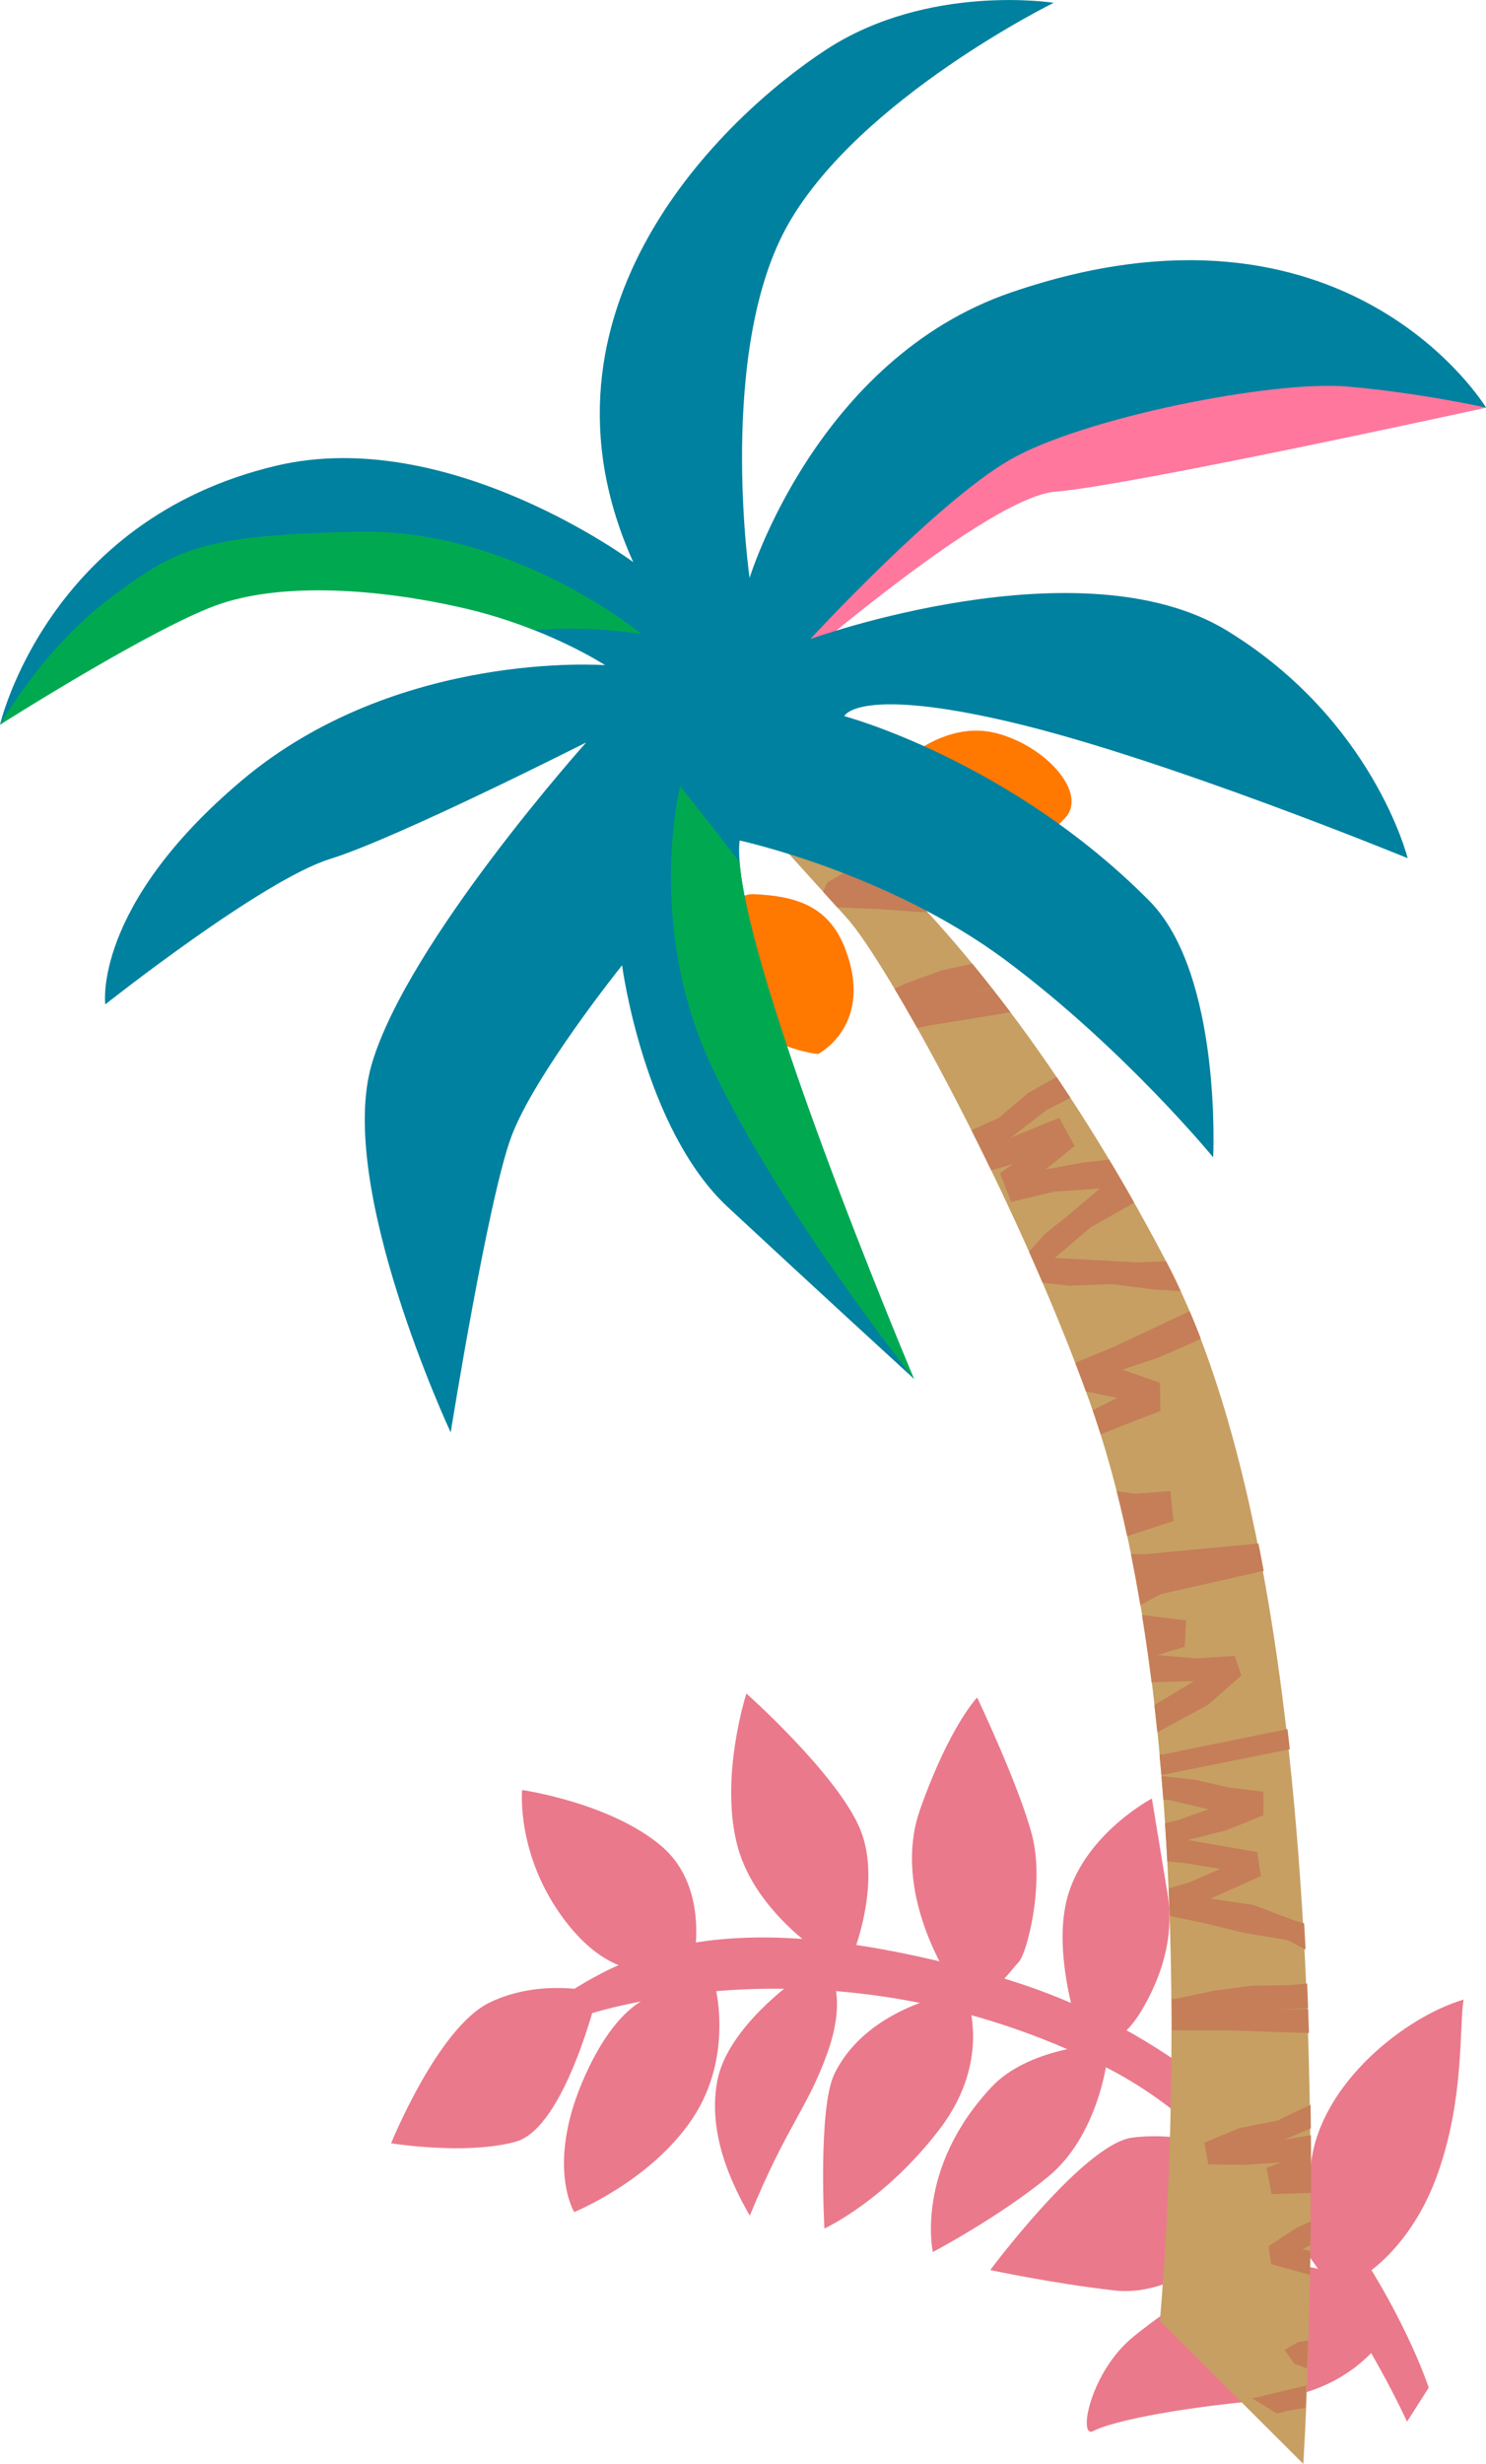 <?xml version="1.0" encoding="UTF-8"?>
<svg id="_レイヤー_2" data-name="レイヤー 2" xmlns="http://www.w3.org/2000/svg" xmlns:xlink="http://www.w3.org/1999/xlink" viewBox="0 0 217.71 360.77">
  <defs>
    <style>
      .cls-1 {
        fill: none;
      }

      .cls-2 {
        fill: #ea798b;
      }

      .cls-3 {
        clip-path: url(#clippath-1);
      }

      .cls-4 {
        fill: #00819f;
      }

      .cls-5 {
        fill: #ff779d;
      }

      .cls-6 {
        fill: #00a950;
      }

      .cls-7 {
        fill: #c79f62;
      }

      .cls-8 {
        fill: #ff7800;
      }

      .cls-9 {
        fill: #c57e58;
      }

      .cls-10 {
        clip-path: url(#clippath);
      }
    </style>
    <clipPath id="clippath">
      <path class="cls-1" d="M107.91,110.28s31.98,15.2,63.01,74.56c28.08,53.73,20.12,170.98,20.12,170.98l-20.95-12.83s7.76-87.08-10.5-137.91c-10.94-30.46-29.83-64.38-35.49-70.63-5.65-6.25-19.31-21.35-19.31-21.35l3.12-2.83Z"/>
    </clipPath>
    <clipPath id="clippath-1">
      <path class="cls-1" d="M92.78,82.31s-17.18-20.47-52.5-11.98C4.96,78.82,0,106.12,0,106.12c0,0,23.1-14.68,32.43-17.75,9.32-3.07,22.79-2.18,35.16.58,12.37,2.77,21.07,8.45,21.07,8.45,0,0-30.48-5.85-53.3,13.41-21.83,18.43-22.03,28.36-22.03,28.36,0,0,25.06-10.3,35.01-13.39,9.95-3.09,37.54-17.07,37.54-17.07,0,0-26.12,29.15-31.41,47.08-5.29,17.93,11.56,53.95,11.56,53.95,0,0,5.47-34.16,8.88-43.3,3.41-9.14,16.23-25.1,16.23-25.1,0,0,3.14,23.93,15.51,35.43,12.37,11.5,27.25,25.12,27.25,25.12,0,0-27.25-64.42-25.54-78.82,0,0,21.78,4.69,39.08,17.61,17.3,12.92,30.3,28.78,30.3,28.78,0,0,1.31-26.82-9.38-37.58-20.45-20.58-44.67-27.02-44.67-27.02,0,0,1.88-4.42,24.38.87,22.5,5.29,58.16,19.93,58.16,19.93,0,0-5-20.17-26.42-33.29-21.42-13.12-61.09,1.2-61.09,1.2,0,0,18.42-19.98,29.18-26.21,10.76-6.23,38.64-11.7,49.48-10.76,10.85.94,20.34,3.09,20.34,3.09,0,0-21.55-34.03-69.59-16.87-28.4,10.15-38.31,41.8-38.31,41.8,0,0-4.84-33.55,5.74-51.94C126.13,14.31,154.37.41,154.37.41c0,0-18.38-2.91-33.35,6.87-14.97,9.78-44.91,38.08-28.24,75.04Z"/>
    </clipPath>
  </defs>
  <g id="design">
    <g>
      <g>
        <path class="cls-2" d="M177.14,310.07s-7.78-13.44-2.62-25.3c5.16-11.85,9.52-15.79,9.52-15.79,0,0,5.28,13.61,6.57,20.82,1.29,7.21-2,17.16-3.37,18.35-1.37,1.19-7.24,8.79-10.1,1.91Z"/>
        <path class="cls-2" d="M139.25,289.97s-8.75-12.85-4.45-25.02c4.29-12.17,8.36-16.4,8.36-16.4,0,0,6.26,13.18,8.07,20.28,1.81,7.1-.75,17.24-2.03,18.52-1.28,1.28-6.59,9.27-9.95,2.62Z"/>
        <path class="cls-2" d="M204.48,339.4s-4.24,10.67-18.86,11.99c-14.61,1.32-23.12,3.34-25.44,4.57-2.32,1.23-.48-8.7,5.93-13.86,6.41-5.16,13.02-9.11,19.46-10.23,6.44-1.13,16.13,2.13,18.91,7.54Z"/>
        <path class="cls-2" d="M181.27,314.7s-8.32-2.63-15.39-1.7c-7.07.93-20.8,19.39-20.8,19.39,0,0,8.98,1.93,18.2,2.99,9.22,1.06,18.05-7.47,20.72-10.3,2.67-2.83,3.18-9.04-2.73-10.38Z"/>
        <path class="cls-2" d="M141.35,291.56s4.43,9.53-3.64,20.13c-8.07,10.6-16.93,14.62-16.93,14.62,0,0-.97-17.7,1.48-22.67,5.13-10.44,19.1-12.09,19.1-12.09Z"/>
        <path class="cls-2" d="M158.77,299.62s-5.02-13.18-2.27-22.23c2.76-9.05,12.26-14.04,12.26-14.04,0,0,1.55,9.39,2.32,14.1.77,4.71-.02,10.59-3.91,17.06-3.89,6.47-8.4,5.11-8.4,5.11Z"/>
        <path class="cls-2" d="M116.5,289.96s-9.97,6.95-11.42,14.77c-1.44,7.82,2.19,15.18,4.77,19.7,5.48-13.31,8.46-15.69,11.37-23.83,2.91-8.14.4-11.75.4-11.75l-5.12,1.11Z"/>
        <path class="cls-2" d="M209.32,349.61s-15.14-46.63-63.81-60.37c-43.58-12.3-56.57-1.45-68.05,6.51-.89,8.37,7.32-.36,7.32-.36,0,0,36.55-13.28,77.41,7.4,26.67,13.5,43.95,51.8,43.95,51.8l3.18-4.98Z"/>
        <path class="cls-2" d="M87.6,291.74s-8.32-2.2-15.89,1.49-14.41,20.6-14.41,20.6c0,0,11.01,1.78,18.27-.24,7.26-2.02,12.02-21.85,12.02-21.85Z"/>
        <path class="cls-2" d="M96.34,288.26s-6.49,2.33-13.62-7.11c-7.13-9.44-6.23-19.05-6.23-19.05,0,0,12.95,1.86,20.41,8.21,7.46,6.35,4.55,17.63,4.55,17.63l-5.11.33Z"/>
        <path class="cls-2" d="M98.19,291.83s-6.39-1.26-12.38,11.88c-5.99,13.14-1.69,20.19-1.69,20.19,0,0,11.25-4.55,17.36-13.73,6.11-9.19,3.25-19.55,3.25-19.55l-6.54,1.2Z"/>
        <path class="cls-2" d="M121.29,286.65s-10.56-6.32-13.24-16.33c-2.68-10.01,1.3-22.35,1.3-22.35,0,0,13.36,11.86,16.67,19.87,3.31,8.01-1.26,18.88-1.26,18.88l-3.47-.07Z"/>
        <path class="cls-2" d="M162.12,302.08s-1.36,10.66-8.46,16.56c-7.11,5.9-16.99,11.11-16.99,11.11,0,0-2.71-12.16,8.65-24.21,5.29-5.62,15.64-6.19,15.64-6.19l1.17,2.74Z"/>
        <path class="cls-2" d="M199.71,333.26s7.08-4.06,10.95-15.05c3.87-10.99,3.1-20.96,3.76-25.42-8.47,2.5-20.91,12.18-22.35,23.95-1.44,11.77,7.63,16.52,7.63,16.52Z"/>
      </g>
      <g>
        <path class="cls-7" d="M107.91,110.28s31.98,15.2,63.01,74.56c28.08,53.73,20.02,175.93,20.02,175.93l-21.01-20.96s7.91-83.91-10.35-134.74c-10.94-30.46-29.83-64.38-35.49-70.63-5.65-6.25-19.31-21.35-19.31-21.35l3.12-2.83Z"/>
        <g class="cls-10">
          <g>
            <polygon class="cls-9" points="112.87 282.45 118.55 282.56 124.23 282.83 129.9 282.64 135.58 282.64 141.19 281.78 146.89 282 152.48 281.02 154.22 281.28 147.83 279.37 141.24 278.47 134.72 277.24 128.18 276.03 123.08 275.92 118.01 275.28 117.27 272.15 122.22 269.53 127.58 267.91 132.66 265.61 137.6 262.97 142.72 260.77 147.63 258.43 152.92 257.06 157.79 254.64 162.66 252.22 167.8 250.46 174.99 246.15 168.91 246.32 162.69 247.34 156.44 247.99 150.09 248.04 144.03 249.96 137.82 250.94 136.91 247.15 141.97 245.02 147.27 243.82 152.74 243.29 157.84 241.28 163.3 239.85 155.96 239.99 154.92 236.22 160.48 233.5 166.56 231.27 160.41 231.38 154.6 232.48 148.72 233.02 142.97 234.41 136.2 235.59 135.07 232.35 140.02 229.76 147.69 225.89 153.85 224.21 159.85 222.13 154.12 222.97 148.24 222.69 142.48 223.55 136.93 225.38 131.99 226.28 127.04 227.15 125.78 223.85 131.02 220.58 136.77 218.38 142.25 215.64 147.55 212.48 153.18 210.04 158.64 207.24 163.66 204.68 157.4 203.39 155.49 201.37 157.14 199.7 163.29 197.17 169.31 194.33 175.33 191.51 181.19 188.87 175.25 189.19 169.06 188.82 162.88 188.02 156.69 188.26 150.52 187.56 149.55 184.67 152.98 180.78 156.99 177.55 161.13 174.03 154.48 174.48 148.13 175.99 146.5 171.78 148.45 170.44 143.28 171.91 138.01 172.89 136.67 169.41 141.16 166.01 146.31 163.7 150.64 160.03 155.52 157.29 159.99 153.88 159.79 154.08 159.52 151.5 161.87 146.68 155.41 148.14 149 148.07 142.74 149.09 136.48 150.1 130.25 151.34 124.03 152.53 117.68 153.13 116.84 149.75 122.01 147.52 127.55 146.43 132.66 144.01 137.94 142.1 143.44 140.89 148.79 139.2 153.89 137.29 147.74 135.77 141.57 133.51 135.08 133.57 128.67 133.1 122.21 132.86 120.07 131.69 121.2 129.2 125.4 126.79 129.33 123.68 123.82 123.75 118.49 124.27 113.25 125.33 111.75 121.31 116.63 119.35 121.31 116.97 125.54 114.17 119.62 113.75 113.57 114.62 107.46 113.97 106.43 110.37 111.63 108 117.1 106.4 122.67 105.37 123.53 108.75 117.18 110.04 122.68 109.66 127.75 109.97 132.8 109.66 133.63 113.57 128.79 117.14 123.64 119.83 128.74 119.83 134.05 119.83 135.41 123.69 128.96 128.9 135.35 128.68 141.68 130.04 148.09 130.84 154.3 132.73 160.34 135.18 160.24 139.62 154.01 140.97 148.26 143.78 142.31 145.4 147.84 144.04 153.75 144.03 159.15 143.43 164.52 142.53 166.66 145.4 163.97 151.9 164.74 152.36 164.61 155.72 159.24 159.54 153.37 162.51 148.06 166.59 155.18 163.68 157.44 167.8 153.21 171.22 158.71 170.23 164.14 169.6 169.49 168.58 171.05 172.81 165.6 176.44 159.86 179.65 154.53 184.19 160.78 184.52 166.59 184.85 172.4 184.62 178.21 184.83 184.03 185.24 189.85 185.32 190.91 188.86 185.38 190.86 180.29 193.73 175.09 196.44 169.74 198.78 164.45 200.55 169.94 202.47 170.01 206.6 164.02 208.92 158.07 211.33 152.45 214.43 146.84 217.56 140.62 220.56 147.68 218.81 154.44 218.01 161.26 218.02 166.34 218.72 171.46 218.32 171.92 222.71 165.3 224.88 158.49 226.46 150.94 229.42 156.48 228.78 162.03 227.49 167.74 227.58 190.78 225.4 191.37 228.61 169.99 233.43 164.99 236.2 173.76 237.26 173.57 241.13 169.53 242.34 175.19 242.83 180.9 242.45 181.86 245.34 176.95 249.65 171.22 252.74 165.48 255.88 159.27 257.88 154.12 260.01 149.27 262.88 144.08 264.92 138.66 266.37 133.64 268.83 126.85 272.09 132.26 272.13 137.85 273.27 143.42 274.39 149.03 275.36 154.55 276.8 159.64 278.02 164.65 279.59 164.57 283.52 158.85 284.34 153.13 285.13 147.33 285.22 141.59 285.86 135.84 286.45 130.06 286.85 124.26 286.54 118.56 285.85 112.85 285.46 112.87 282.45"/>
            <polygon class="cls-9" points="129.66 405.63 135.2 406.69 140.69 407.89 146.28 408.7 151.83 409.67 157.5 409.9 163.03 411.06 168.69 411.18 170.34 411.7 164.49 408.99 158.23 407.1 152.11 404.93 145.96 402.8 141.01 401.83 136.17 400.42 136.11 397.63 141.49 396.26 147.07 395.8 152.51 394.71 157.9 393.32 163.36 392.33 168.65 391.18 174.11 390.92 179.37 389.7 184.64 388.47 190.03 387.86 197.96 385.43 191.98 384.53 185.69 384.33 179.44 383.82 173.21 382.77 166.89 383.37 160.61 383.14 160.51 379.77 165.91 378.82 171.34 378.71 176.8 379.19 182.2 378.36 187.83 378.08 180.63 376.94 180.4 373.56 186.41 372.21 192.81 371.36 186.77 370.39 180.87 370.34 175 369.79 169.09 369.99 162.23 369.83 161.79 366.89 167.17 365.53 175.48 363.56 181.85 363.18 188.15 362.45 182.37 362.19 176.68 360.94 170.87 360.69 165.06 361.29 160.04 361.21 155.02 361.1 154.47 358.09 160.28 356.2 166.35 355.32 172.29 353.93 178.12 352.15 184.14 351.04 190.06 349.6 195.5 348.29 189.65 346.12 188.21 344.08 190.17 342.94 196.7 341.84 203.19 340.47 209.66 339.1 215.93 337.86 210.05 337.12 204.08 335.74 198.21 334.01 192.1 333.15 186.21 331.51 185.87 328.89 190.03 326.17 194.62 324.11 199.41 321.84 192.81 321.08 186.29 321.27 185.57 317.42 187.75 316.62 182.39 316.98 177.03 316.92 176.45 313.73 181.55 311.61 187.06 310.53 192.05 308.16 197.4 306.66 202.47 304.53 202.24 304.67 202.51 302.43 205.82 298.74 199.2 298.87 192.94 297.72 186.6 297.52 180.27 297.3 173.93 297.29 167.59 297.24 161.26 296.66 161.14 293.65 166.66 292.64 172.31 292.67 177.81 291.49 183.36 290.76 189 290.67 194.58 290.15 199.96 289.4 194.27 287.06 188.7 284.09 182.34 283.03 176.17 281.54 169.9 280.23 168.05 278.87 169.67 276.95 174.28 275.62 178.77 273.65 173.37 272.77 168.05 272.3 162.7 272.31 162.08 268.64 167.25 267.81 172.33 266.59 177.05 264.93 171.35 263.57 165.24 263.27 159.41 261.68 159.14 258.44 164.72 257.31 170.41 256.89 198.27 251.22 198.41 254.23 169.73 260 175.19 260.62 180.09 261.75 185.09 262.35 185.09 265.8 179.61 268.01 174.01 269.42 179 270.29 184.2 271.19 184.72 274.7 177.33 278.02 183.63 278.93 189.53 281.17 195.63 282.93 201.31 285.61 206.71 288.71 205.69 292.47 199.32 292.55 193.11 293.95 186.95 294.31 192.65 294.1 198.43 295.11 203.84 295.51 209.27 295.67 210.76 298.47 206.79 303.53 207.44 304.06 206.61 306.88 200.57 309.21 194.21 310.73 188.17 313.29 195.73 312.03 197.09 315.91 192.24 318.1 197.83 318.19 203.26 318.59 208.72 318.64 209.36 322.49 203.28 324.64 196.99 326.38 190.83 329.33 196.88 330.68 202.49 331.95 208.22 332.75 213.86 333.92 219.47 335.26 225.14 336.33 225.44 339.52 219.62 340.26 214.04 341.83 208.4 343.24 202.68 344.31 197.14 344.91 202.11 347.48 201.31 351 194.97 351.95 188.66 352.98 182.51 354.65 176.37 356.35 169.67 357.83 176.94 357.55 183.71 358.03 190.38 359.2 195.21 360.66 200.3 361.2 199.83 365 192.91 365.71 185.92 365.89 177.92 367.11 183.48 367.51 189.17 367.37 194.73 368.43 201.53 370.22 201.43 373.05 195.71 373.78 190.25 375.27 198.61 377.67 197.62 380.92 193.41 381.26 198.85 382.64 204.51 383.3 204.85 385.91 199.15 388.73 192.9 390.37 186.64 392.06 180.15 392.69 174.67 393.63 169.33 395.23 163.83 396.08 158.22 396.39 152.81 397.61 145.49 399.22 150.77 400.18 156 402.1 161.22 404.01 166.5 405.79 171.6 407.95 176.32 409.86 180.9 412.05 180 415.37 174.24 415.09 168.48 414.79 162.79 413.87 157.04 413.43 151.29 412.95 145.56 412.3 139.95 411.05 134.52 409.49 129.02 408.18 129.66 405.63"/>
          </g>
        </g>
        <path class="cls-8" d="M119.87,154.33s-8.71-.75-12.15-7.53c-3.44-6.78-2.18-16.11,2.8-15.87,5.71.28,10.77,1.49,13.26,7.87,4.4,11.29-3.91,15.52-3.91,15.52Z"/>
        <path class="cls-8" d="M132.19,111.62s6.25-6.12,13.63-4.3c7.38,1.82,13.64,8.86,10.21,12.47-3.94,4.15-8.15,7.19-14.62,4.92-11.42-4.02-9.22-13.08-9.22-13.08Z"/>
        <path class="cls-5" d="M217.71,59.7s-32.39-12.95-46.12-11.04c-13.73,1.91-37.46,17.84-44.13,25.24-6.67,7.4-17.93,29.47-17.93,29.47,0,0,34.04-30.49,45.11-31.38,11.07-.89,63.06-12.29,63.06-12.29Z"/>
        <g>
          <path class="cls-4" d="M92.78,82.31s-26.99-20.08-52.25-14.13C6.89,76.1,0,106.12,0,106.12c0,0,14.69-17.93,24.01-21,9.32-3.07,31.21,1.06,43.58,3.83,12.37,2.77,21.07,8.45,21.07,8.45,0,0-30.48-2.34-53.3,16.93-21.83,18.43-19.94,32.74-19.94,32.74,0,0,22.97-18.2,32.92-21.29,9.95-3.09,37.54-17.07,37.54-17.07,0,0-26.12,29.15-31.41,47.08-5.29,17.93,11.56,53.95,11.56,53.95,0,0,5.47-34.16,8.88-43.3,3.41-9.14,16.23-25.1,16.23-25.1,0,0,3.14,23.93,15.51,35.43,12.37,11.5,27.25,25.12,27.25,25.12,0,0-27.25-64.42-25.54-78.82,0,0,21.78,4.69,39.08,17.61,17.3,12.92,30.3,28.78,30.3,28.78,0,0,1.31-26.82-9.38-37.58-20.45-20.58-44.67-27.02-44.67-27.02,0,0,1.88-4.42,24.38.87,22.5,5.29,58.16,19.93,58.16,19.93,0,0-5-20.17-26.42-33.29-21.42-13.12-61.09,1.2-61.09,1.2,0,0,18.42-19.98,29.18-26.21,10.76-6.23,38.64-11.7,49.48-10.76,10.85.94,20.34,3.09,20.34,3.09,0,0-20.35-33.74-69.59-16.87-28.53,9.78-38.31,41.8-38.31,41.8,0,0-4.84-33.55,5.74-51.94C126.13,14.31,154.37.41,154.37.41c0,0-18.38-2.91-33.35,6.87-14.97,9.78-44.91,38.08-28.24,75.04Z"/>
          <g class="cls-3">
            <path class="cls-6" d="M94,92.86s-18.67-15.5-41.53-15c-22.86.5-26.62,2.39-36.46,9.81C6.17,95.1,0,106.12,0,106.12c0,0,39.26-6.16,51.67-9.18,12.41-3.02,27.75-6.48,42.33-4.08Z"/>
            <path class="cls-6" d="M99.65,115.12s-5.15,20.35,4.68,41.19c9.83,20.84,29.56,45.59,29.56,45.59,0,0,1.57-29.26-2.33-40.62-3.9-11.36-31.91-46.16-31.91-46.16Z"/>
          </g>
        </g>
      </g>
    </g>
  </g>
</svg>